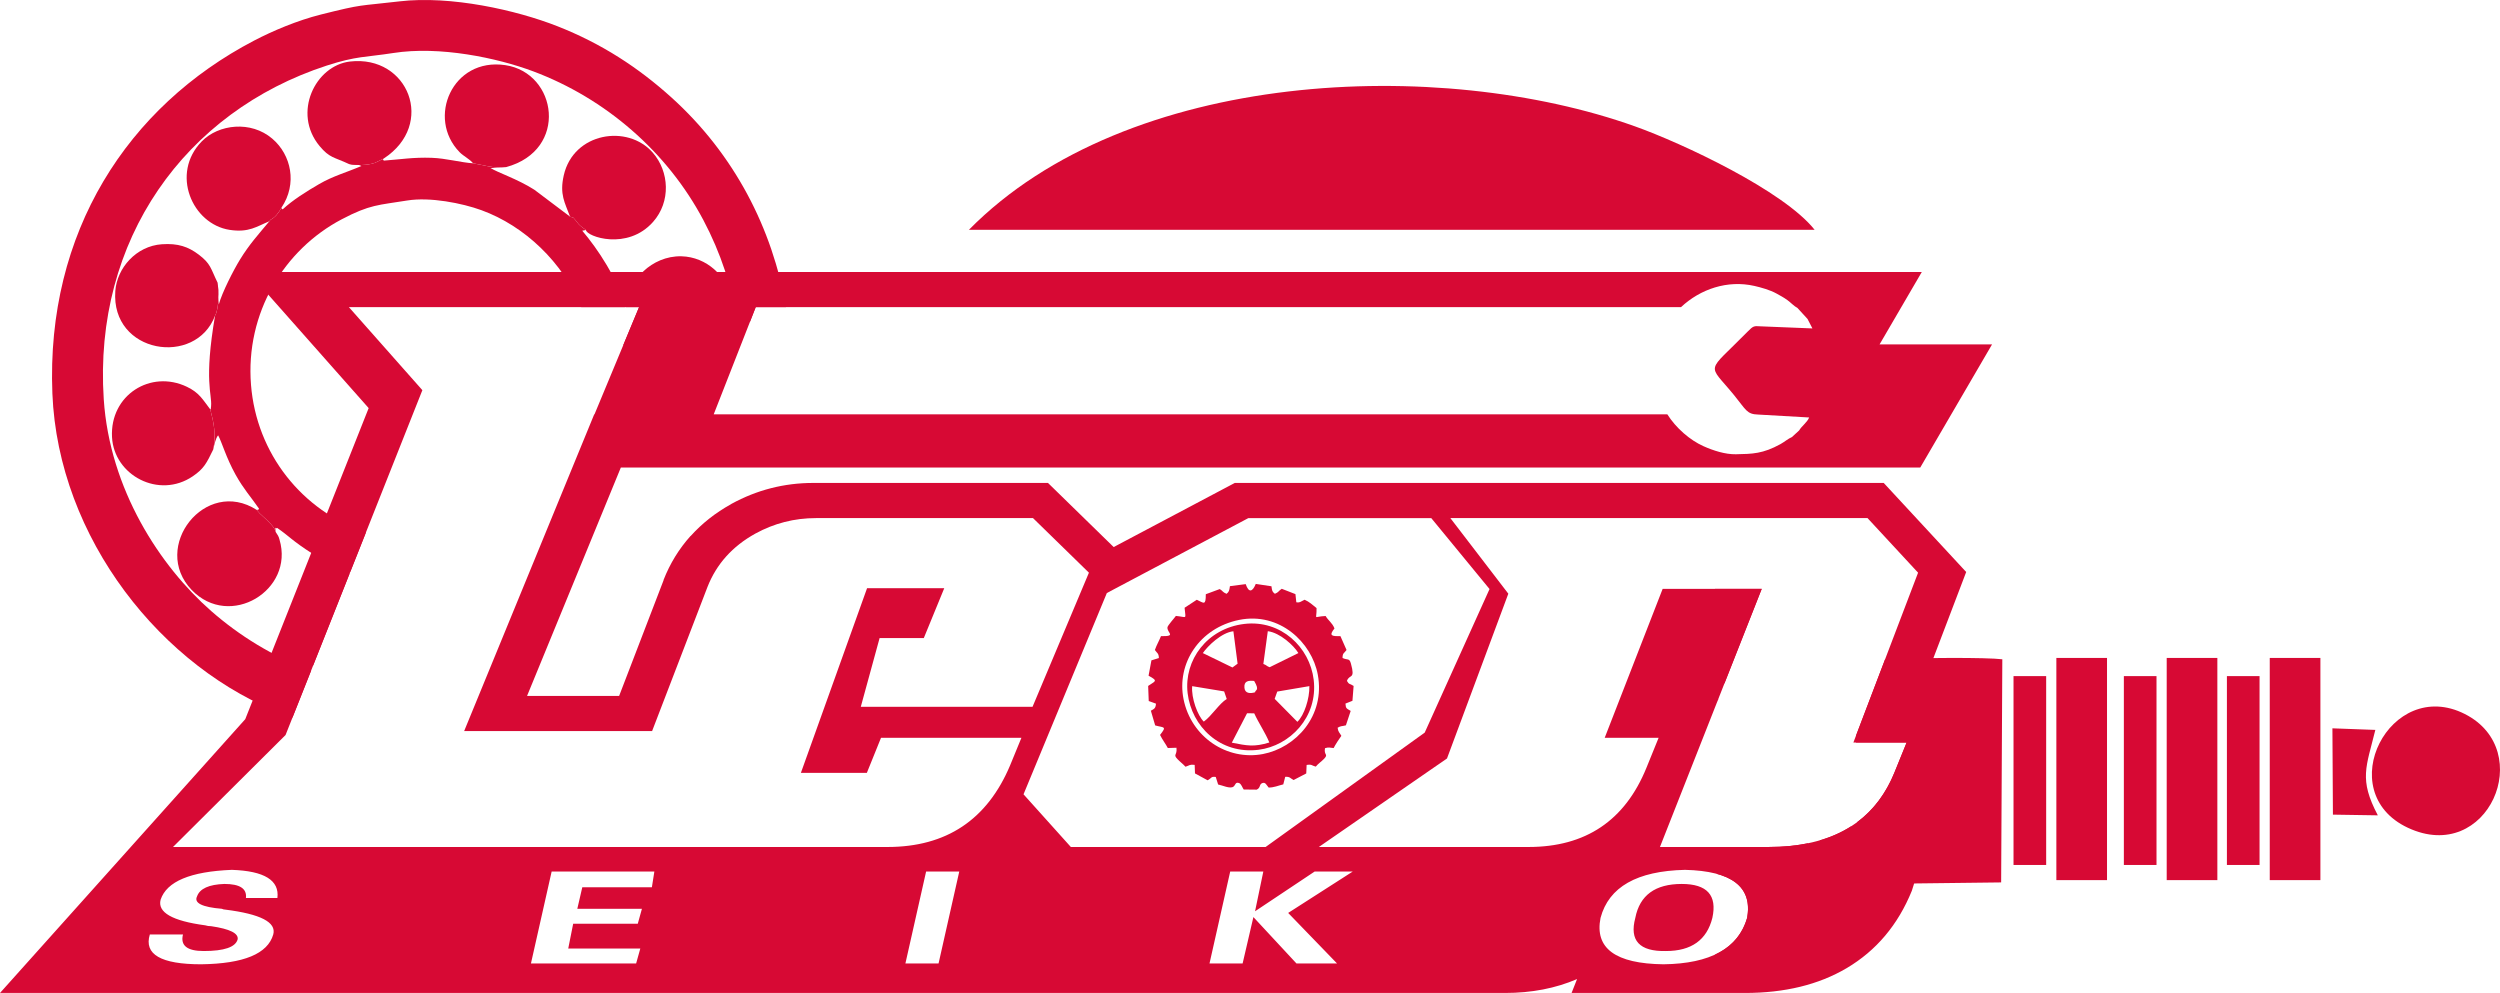<?xml version="1.0" encoding="UTF-8"?>
<!DOCTYPE svg PUBLIC "-//W3C//DTD SVG 1.1//EN" "http://www.w3.org/Graphics/SVG/1.1/DTD/svg11.dtd">
<!-- Creator: CorelDRAW 2019 (64-Bit) -->
<svg xmlns="http://www.w3.org/2000/svg" xml:space="preserve" width="99.815mm" height="39.645mm" version="1.1" style="shape-rendering:geometricPrecision; text-rendering:geometricPrecision; image-rendering:optimizeQuality; fill-rule:evenodd; clip-rule:evenodd"
viewBox="0 0 9627.01 3823.66"
 xmlns:xlink="http://www.w3.org/1999/xlink"
 xmlns:xodm="http://www.corel.com/coreldraw/odm/2003">
 <defs>
  <style type="text/css">
   <![CDATA[
    .fil0 {fill:#D70934}
   ]]>
  </style>
 </defs>
 <g id="图层_x0020_1">
  <g id="_2504621566224">
   <path class="fil0" d="M9156.56 3139.7c-73.81,-140.03 -44.46,-185.7 -9.63,-329.01l-165.26 -6.08 1.92 332.39 172.97 2.69zm-2041.68 172.45c6.94,-17.51 11.67,-66.57 14.54,-130.89 -36.05,23.25 -76.52,41.46 -121.43,54.62 3.08,35.75 9,67.33 19.54,89.64 40.47,-7.77 44.59,-3.28 87.34,-13.37zm2156.95 -124.8c308.64,144.98 498.26,-296.89 219.64,-437.9 -287.31,-145.4 -515.02,299.14 -219.64,437.9zm-1565.8 210.67l4.52 -859.25c-56.92,-7.39 -322.9,-6.87 -451.96,1.36l-111.3 292.17c-0.15,8.95 -0.29,17.96 -0.38,26.99l195.13 0 -46.72 115.06c-32.88,80.92 -80.72,144.7 -143.54,191.41 0.7,24.97 1.21,44.88 1.22,57.76 0.33,201.9 27.79,182.06 209.76,178.64l343.26 -4.15z"/>
   <path class="fil0" d="M1537.39 5.35c-159.92,18.79 -135.8,8.92 -301.56,50.56 -91.46,22.96 -185.85,63.12 -257.43,100.47 -486.45,253.91 -801.71,737.32 -776.68,1359.14 22.38,555.89 421.5,1060.94 898.16,1238.21 8.68,3.23 17.46,6.42 26.32,9.58l71.78 -180.93c-148.52,-54.65 -277.12,-135.18 -384.64,-229.36 -197.35,-172.85 -391.01,-469.08 -413.83,-815.92 -40.37,-613.72 313.22,-1106.76 858.28,-1284.44 115.13,-37.53 151.39,-31.99 256.34,-48.5 178.03,-28.02 399.92,18.33 539.43,70.63 277.32,103.93 515.18,308.8 654.85,572.39 67.71,127.78 110.63,260.47 131.05,393.4 16.15,-0.78 32.38,-1.37 48.66,-1.76l21.97 -56.07 116.49 0c-51.41,-301.94 -198.79,-588.94 -441.01,-807.49 -127.83,-115.34 -269.25,-207.54 -439.32,-274.37 -157.5,-61.88 -409.93,-118.93 -608.85,-95.56z"/>
   <path class="fil0" d="M1344.1 631.72c18.13,-0.32 35.04,0.41 47.65,7.57 -57.7,24.8 -108.48,38.03 -162.92,69.62 -49.65,28.8 -101.57,61.41 -140.18,97.17 -7.82,-5.12 -1.63,3.45 -4.61,-6.73 -3.58,7.69 -12.87,21.07 -18.4,27.61 -7.06,8.31 -7.07,7.37 -14.67,13.49 -6.6,5.31 -7.81,2.79 -13.74,11.61 -42.87,51.56 -76.57,88.03 -113.11,147.5 -25.06,40.78 -68.94,126.45 -81.76,173.25l-4.49 -84.34c4.12,27.69 6.79,98.72 -9.79,127.15 -43.29,252.66 -11.27,301.31 -15.24,348.21 -1.51,17.87 -0.42,7.12 -3.06,12.72 13.54,52.05 22.96,95.88 11.34,154.28 3.17,-13.61 8.94,-43.67 18.83,-54.55 14.23,25.76 30.47,85.46 66.93,151.05 30.95,55.68 57.14,83.24 90.61,131.52 -6.29,7.13 3.44,2.26 -8.76,4.76l10.25 12.21c4.42,4.62 7.95,7.51 12.6,11.82 17.41,16.13 47.18,42.19 50.09,60.81 -2.84,-29.82 -2.43,-8.4 5.36,-15.68 44.73,30.17 57.18,49.05 135.77,99 57.48,36.53 114.57,54.08 146.2,69.98l60.05 -151.37c-246.52,-83.64 -421.39,-303.94 -442.49,-568.38 -22.11,-277.24 127.9,-521.16 349.05,-637.45 109.63,-57.65 141.35,-54.47 252.66,-72.55 87.37,-14.2 211.44,10.3 285.55,37.31 166.34,60.61 313.62,200.67 384.27,373.45l168.48 0c-26.09,-107.34 -106.3,-226.24 -164.5,-294.4l14.36 -2.71c-10.07,-8.09 -19.02,-12.26 -28.45,-22.81 -4.01,-4.48 -10.07,-13.37 -12.22,-15.49 -12.71,-12.5 1.25,-5.72 -20.52,-13.07l-137.56 -103.62c-64.71,-41.47 -142.88,-66.74 -168.65,-83.69l60.24 -3.55c-51.84,5.65 -86.46,-8.17 -127.36,-14.59 -47.45,-3 -104.16,-19.29 -159.95,-21.19 -70.62,-2.42 -118.35,5.98 -184.02,10.81 -5.01,-8.14 -6.74,1.17 0.03,-8.16l-32.01 15.76c-1.34,0.51 -2.7,1.05 -4.11,1.54 -27.41,9.44 -69.13,9.86 -97.71,4.12zm2.46 1576.17l-24.41 2.21c-17.01,4.12 -5.02,-0.01 -12.18,4.72 11.35,2.79 21.62,4.48 31.55,5.77l5.04 -12.69zm1053.03 -877.78c11.73,-4.79 23.76,-9.63 36.07,-14.53l-0.01 -0.08c-2.32,-22.05 -5.88,-27.86 7.35,-39.59 0.01,-8.47 -2.85,-22.84 -5.34,-37.36l-38.07 91.57zm31.76 -147.34c-1.29,-12.51 -2.9,-25.01 -5.2,-34.53 -13.49,8.13 -4.05,1.19 -9.67,16.41l-6.87 18.12 21.74 0z"/>
   <path class="fil0" d="M1037.22 852.07c5.93,-8.83 7.15,-6.3 13.74,-11.61 7.6,-6.12 7.61,-5.18 14.67,-13.49 5.54,-6.54 14.82,-19.93 18.4,-27.61 61.53,-91.44 37.8,-202.82 -35.6,-265.46 -82.17,-70.11 -206.47,-55.94 -271.41,10.46 -121.23,123.98 -37.29,318.59 107.4,340.82 74.18,11.41 104.44,-13.47 152.79,-33.1z"/>
   <path class="fil0" d="M1061.66 2048.46c-2.9,-18.62 -32.68,-44.68 -50.09,-60.81 -4.65,-4.31 -8.18,-7.2 -12.6,-11.82l-10.25 -12.21c-197.77,-127.2 -409.03,143.09 -250.7,308.03 147.02,153.15 396.17,0.91 338.35,-193.51 -2.96,-9.95 -1.42,-6.25 -5.55,-15.13l-9.17 -14.54z"/>
   <path class="fil0" d="M828.07 1215.62c16.58,-28.42 13.91,-99.46 9.79,-127.15 -27.04,-55.16 -25.6,-72.73 -73.52,-108.7 -39,-29.27 -78.37,-43.58 -140.88,-39.25 -99.22,6.85 -172.99,91.54 -179.42,180.14 -17.57,241.81 309.89,292.24 384.04,94.96z"/>
   <path class="fil0" d="M1344.1 631.72c28.58,5.74 70.3,5.32 97.71,-4.12 1.41,-0.49 2.77,-1.03 4.11,-1.54l32.01 -15.76c201.05,-131.39 94.51,-399.16 -129.97,-373.43 -133.9,15.34 -223.07,198.37 -117.3,325.51 38.67,46.48 55.02,41.87 113.44,69.34z"/>
   <path class="fil0" d="M2195.21 834.29c21.78,7.35 7.81,0.57 20.52,13.07 2.15,2.12 8.21,11.01 12.22,15.49 9.43,10.55 18.38,14.72 28.45,22.81 1.96,25.15 159.17,80.64 258.32,-31.03 69.53,-78.31 62.49,-194.12 -0.9,-266.73 -96.92,-111.01 -305.19,-77.72 -342.76,86.82 -17.01,74.5 4.28,105.47 24.14,159.56z"/>
   <path class="fil0" d="M1821.88 628.84c40.9,6.42 75.52,20.24 127.36,14.59 241.26,-65.51 197.24,-362.92 -3.74,-392.65 -203.7,-30.14 -303.32,204.18 -175.85,335.01 15.5,15.9 38.4,26.1 52.23,43.05z"/>
   <path class="fil0" d="M821.12 1730.83c11.62,-58.4 2.2,-102.23 -11.34,-154.28 -29.76,-38.93 -42.39,-64.23 -89.92,-87.04 -139.38,-66.92 -296.95,31.37 -288.51,193.79 7.64,147.17 180.65,239.31 310.83,150.85 42.86,-29.13 53.21,-50.21 78.94,-103.33z"/>
   <path class="fil0" d="M1341.52 2220.59c-9.92,-1.29 -20.2,-2.98 -31.55,-5.77 -84.08,-11.65 -169.8,96.34 -174.53,181.76 -3.7,67.01 25.48,126.87 70.49,165.79l135.59 -341.78z"/>
   <path class="fil0" d="M2426.15 1148.24c2.3,9.52 3.91,22.02 5.2,34.53l29.49 0 -23.19 55.78c2.49,14.53 5.35,28.9 5.34,37.36 1.12,10.57 6.13,21.27 13.36,31.48l7.29 -2.88c76.47,-29.98 206.16,-53.37 346.53,-62.29 7.36,-26.91 9.42,-56.72 4.71,-88.76 -13.09,-88.84 -93.37,-164.18 -190.7,-166.57 -117.56,-2.85 -204.25,100.2 -198.04,161.35z"/>
   <path class="fil0" d="M7251.63 1302.54l-13.85 23.75 433.16 0 -276.36 473.95 -5003.81 0 -361.16 879.53 354.56 0 171.11 -445.3 0 -1.33c24.86,-63.4 59.52,-119.83 103.93,-169.31l0.33 0.3c43.64,-48.56 95.59,-89.49 155.77,-122.82l0.67 -0.67c49.45,-27.1 100.37,-47.35 152.74,-60.73 52.79,-13.49 106.99,-20.24 162.57,-20.24l904.26 0 252.98 246.91 466.37 -246.91 2498.93 0 317.56 342.96 -198.58 521.25 210.84 0 -221.56 706.26c-53.31,131.22 -136.95,230.48 -250.83,297.87 -107.85,63.79 -238.51,95.67 -391.98,95.67l-667.45 0 21.1 -53.54c-82.62,35.7 -175.16,53.54 -277.57,53.54 -1959.89,0 -3743.76,0 -5795.35,0l944.42 -1054.34 475.22 -1197.83 -463.84 -524.15 6444.65 0 -148.81 255.19zm-6183.47 2155.52l-121.13 0c4.21,-36.2 -23.41,-54.17 -83.02,-54.17 -59.47,2.04 -94.59,17.97 -105.21,47.77 -12.79,25.59 19.19,41.51 95.68,47.91 4.22,2.04 8.57,3.13 12.8,3.13 136.1,17.01 197.75,48.86 184.96,95.68 -21.23,74.45 -113.78,112.69 -277.51,114.87 -155.16,0 -221.16,-38.25 -197.75,-114.87l127.66 0c-10.75,42.6 15.92,63.83 79.62,63.83 78.8,0 122.35,-14.83 130.79,-44.65 4.35,-23.41 -29.67,-40.42 -102.08,-51.03 -8.43,0 -15.92,-1.09 -22.32,-3.27 -127.52,-17.01 -184.96,-49.95 -172.16,-98.81 23.41,-70.22 114.73,-108.47 274.24,-114.86 125.48,4.21 184,40.42 175.43,108.47zm976.39 252.06l79.75 -354.13 395.51 0 -9.53 60.56 -267.98 0 -19.18 83.02 248.79 0 -15.92 57.44 -248.79 0 -19.06 95.68 277.51 0 -16.06 57.44 -405.04 0zm1649.4 -354.13l-79.75 354.13 -127.67 0 79.75 -354.13 127.67 0zm1170.87 0l-31.85 153.11 229.61 -153.11 146.72 0 -248.8 159.51 188.23 194.62 -156.25 0 -165.9 -178.7 -41.51 178.7 -127.52 0 79.75 -354.13 127.52 0zm1540.93 357.27c-184.96,-2.18 -265.8,-61.66 -242.39,-178.7 31.85,-119.09 140.32,-180.74 325.28,-184.96 180.88,4.21 260.5,65.86 239.26,184.96 -34.03,117.04 -141.4,176.52 -322.15,178.7zm70.22 -309.36c-102.07,0 -161.69,43.56 -178.69,130.66 -23.42,87.24 15.92,129.84 118,127.66 97.86,0 157.47,-42.6 178.7,-127.66 19.05,-87.1 -20.28,-130.66 -118.01,-130.66zm-3565.88 -2221.13l3563.08 0c74.34,-69.67 179.11,-105.38 282.88,-81.69 24.92,5.69 59.8,15.32 84.95,29.25 14.3,7.93 27.3,14.75 42.12,25.42 12.14,8.76 26.25,23.96 38.36,29.92l39.01 42.57 18.8 36.43 -199.59 -8.06c-25.36,-1.43 -27.13,-2.92 -50.88,21.29 -160.58,163.72 -154.51,117.18 -51.03,243.96 45.65,55.93 48.4,73.37 92.2,74.48l196.74 11.27c-7.3,18.67 -29.24,33.37 -38.59,49.95l-27.9 25.57c-13.74,5.57 -29.26,18.95 -44.04,27.07 -67.56,37.16 -107.44,37.78 -171.56,39.04 -40.95,0.8 -87.38,-14.21 -125.4,-31.31 -51.72,-23.25 -105.36,-69.66 -138.7,-122.52l-3672.14 0 161.7 -412.64zm4476.06 1022.53l-249.14 653.99 205.03 0 -46.72 115.06c-77.85,191.61 -239.64,287.21 -485.31,287.21l-417.85 0 391.89 -993.99 -381.49 0 -223.18 573.57 207.61 0 -46.71 115.03c-82.76,203.81 -234.46,305.39 -454.18,305.39l-807.44 0 493.44 -340.85 236.15 -634.54 -223.18 -291.1 1606.45 0 194.64 210.22zm-3192.91 0l-217.14 516.45 -661.38 0 72.46 -264.71 170.21 0 78.74 -192.04 -297.24 0 -254.81 711.07 254.02 0 54.49 -134.92 540.67 0 -43.67 106.39c-88.25,209.35 -245.68,314.03 -472.36,314.03l-776.72 0 -19.98 0 -1954.35 0 433.42 -431.24 526.82 -1327.89 -282.89 -319.67 1117.3 0 -171.54 412.64 -1.09 0 -88.09 214.52 -0.36 0.85 0.01 0 -412.45 1004.41 723.76 0 213.25 -554.96c34.61,-88.22 96.03,-156.57 184.27,-205.44 72.65,-39.81 150.51,-59.71 233.57,-59.71l835.67 0 215.4 210.22zm1542.7 62.95l-249.66 552.87 -612.65 440.44 -750 0 -182.23 -202.86 320.88 -775.13 544.92 -288.5 704.3 0 224.45 273.17z"/>
   <path class="fil0" d="M3731.17 884.81l3256.55 0c-119.05,-150.07 -508.3,-332.82 -692.01,-398.35 -751.42,-268.12 -1952.03,-222.55 -2564.54,398.35z"/>
   <path class="fil0" d="M6953.68 3298.02c3.53,-8.1 6.42,-26.06 8.73,-50.85 -46.59,9.59 -97.39,14.4 -152.4,14.4l-199.76 0c1.79,13.05 4.09,24.5 7.02,33.65l336.41 2.8zm-336.65 -606.82l-2.04 0.76c-0.78,3.17 -1.51,6.51 -2.19,9.99l4.23 -10.75z"/>
   <path class="fil0" d="M6603.98 2267.58c-2.27,115.12 16.46,253.74 0.28,352.52 9.86,4.46 22.19,8.24 36.3,11.43l143.49 -363.95 -180.07 0z"/>
   <path class="fil0" d="M6955.05 3784.73c16.04,-50.82 21.75,-388.61 -1,-441.33l-336.35 -3.26c-1.92,6.11 -3.65,14.74 -5.19,25.31 92.49,25.66 130.91,82.02 115.38,169.11 -18.69,64.3 -59.54,111.22 -122.51,140.82 2.29,46.45 6.14,84.09 11.58,101.34l338.08 8.01z"/>
   <g>
    <path class="fil0" d="M4736.21 2257.22c-2.59,17.55 -3.33,21.65 -13.08,29.47 -16.11,-6.77 -13.54,-10.87 -26.1,-18.33l-53.71 19.85c0.04,44.85 -6.9,34.36 -34.68,21.32l-47 30.83c4.1,47.22 11.16,35.55 -33.53,31.43 -4.71,7.12 -31.47,36.48 -32.38,43.66 -2.68,21.2 36.74,35.37 -25.01,34.17 -7.52,19.02 -16.81,34.01 -23.49,53.37 8.31,12.32 14.93,11.93 15.45,30.99l-28.71 8.88 -11.04 59.17c40.76,21.44 23.36,21.15 -1.54,39.31l2.19 58.19 27.9 10.06c-1.47,19.13 -7.13,19.88 -19.7,27.23l16.59 56.6c34.1,9.64 46.05,1.83 18.8,36.66 8.78,18.21 21.5,34.28 29.9,50.37l33.27 -1.04c3.66,29.51 -14.26,24.68 3.76,43.6 10.24,10.76 20.24,17.83 31.1,29.5 16.43,-5.25 15.01,-9.44 35.29,-7.21l1.23 32.96 48.68 26.48c17.1,-9.42 11.92,-15.08 31.26,-12.94l9.11 29.11c15.7,2.71 46.22,18.17 59.26,8.08 8.01,-6.2 7.02,-19.25 21.82,-13.42 8.12,3.2 12.2,17.37 17.42,24.66l49.96 0.53c16.26,-7.51 8.81,-19.97 21.24,-25.08 12.92,-5.3 16.65,7.9 24.87,17.02 19.94,0.22 37.16,-7.63 56.36,-12.24l7.4 -29.01c18.76,-1.37 19.46,5.84 32.32,12.27l48.74 -25.39 1.4 -32.68c21.14,-3.26 18.53,2.23 35.2,6.5 10.4,-12.64 20.43,-18.26 31.24,-29.34 19.5,-20.02 -1.09,-13.29 4.31,-41.7 14.67,-4.6 17.96,-1.81 33.3,-0.51 4.24,-9.17 22.96,-38.5 29.67,-47.06 -7.02,-13.07 -12.25,-14.13 -14.37,-31.13 13.44,-8.11 16.2,-4.91 31.92,-9.37l18.44 -55.42c-15.47,-9.77 -18.99,-7.91 -20.18,-28.25l26.94 -10.68 4.47 -57.25c-15.58,-10.45 -16.91,-3.91 -25.71,-19.32 9.43,-27.87 33.22,-2.9 15.28,-66.98 -6.17,-22.06 -12.09,-11.96 -32.24,-21.32 0,-20.08 6.49,-17.95 15.45,-30.83l-23.6 -53.39c-32.93,0.58 -45.8,-0.72 -22.87,-29.63 -8.54,-21.95 -24.11,-30.34 -34.08,-47.82 -50.3,2 -33.65,17.85 -34.98,-30.56 -15.38,-12.25 -27.94,-24.33 -46.05,-32.13 -12.76,5.93 -18.5,12.52 -31.85,9.81l-3.41 -31.46 -52.75 -20.5c-12.42,8.02 -11.55,13.53 -26.38,19.29 -10.69,-8.32 -10.73,-11.34 -13.17,-28.96l-60.41 -9.07c-12.79,31.39 -27.1,35.08 -38.72,0.76l-60.79 7.88zm35.13 129.96c-153.31,31.24 -241.1,168.71 -213.74,305.1 29.32,146.16 167.36,237.7 305.57,211.37 125.98,-24.01 240.89,-146.18 211.47,-305.56 -22.86,-123.89 -147.05,-242.74 -303.3,-210.9z"/>
    <path class="fil0" d="M4791.69 2402.61c-142.75,16.92 -233.43,139.27 -218.39,266.64 15.05,127.42 124.88,236.69 273.57,217.93 119.56,-15.09 229.04,-125.01 211.9,-269.48 -14.83,-125.09 -126.17,-231.79 -267.08,-215.09zm41.44 263.15c0,-10.37 19.46,-4.63 -3.59,-43.62 -22.18,-2.12 -40.07,-0.3 -37.44,26.83 2.07,21.3 21.82,22.67 41.03,16.79zm-201.27 -150.87l114.03 55.4 19.86 -14.53 -16.2 -124.9c-45.14,4.62 -98.95,56.47 -117.69,84.03zm111.55 344.99c59.72,11.67 85.11,17.41 144.53,-0.71 -15.04,-37.06 -40.75,-74.14 -58.19,-112.31l-27.62 -0.25 -58.72 113.28zm-107.88 -81.14c29.75,-21.03 60.57,-70.75 88.37,-87.04l-9.97 -29.23 -123.07 -20.26c-4.06,46.02 21.22,113.93 44.68,136.53zm229.38 -222.03c14.48,5.42 10.96,7.76 24.27,12.6l110.68 -54.52c-17.89,-29.4 -71.01,-78.29 -117.81,-84.24l-17.14 126.16zm53.54 106.38l-9.97 28.03 87.36 88.45c26.29,-24.5 47.39,-89.42 46.28,-137.44l-123.67 20.96z"/>
   </g>
   <polygon class="fil0" points="7753.67,2603.56 7879.39,2603.56 7879.39,3330.79 7753.67,3330.79 "/>
   <polygon class="fil0" points="7918.65,2533.57 8113.7,2533.57 8113.7,3389.15 7918.65,3389.15 "/>
   <polygon class="fil0" points="8178.56,2603.56 8304.28,2603.56 8304.28,3330.79 8178.56,3330.79 "/>
   <polygon class="fil0" points="8343.55,2533.57 8538.6,2533.57 8538.6,3389.15 8343.55,3389.15 "/>
   <polygon class="fil0" points="8575.38,2603.56 8701.1,2603.56 8701.1,3330.79 8575.38,3330.79 "/>
   <polygon class="fil0" points="8740.37,2533.57 8935.42,2533.57 8935.42,3389.15 8740.37,3389.15 "/>
  </g>
 </g>
</svg>
